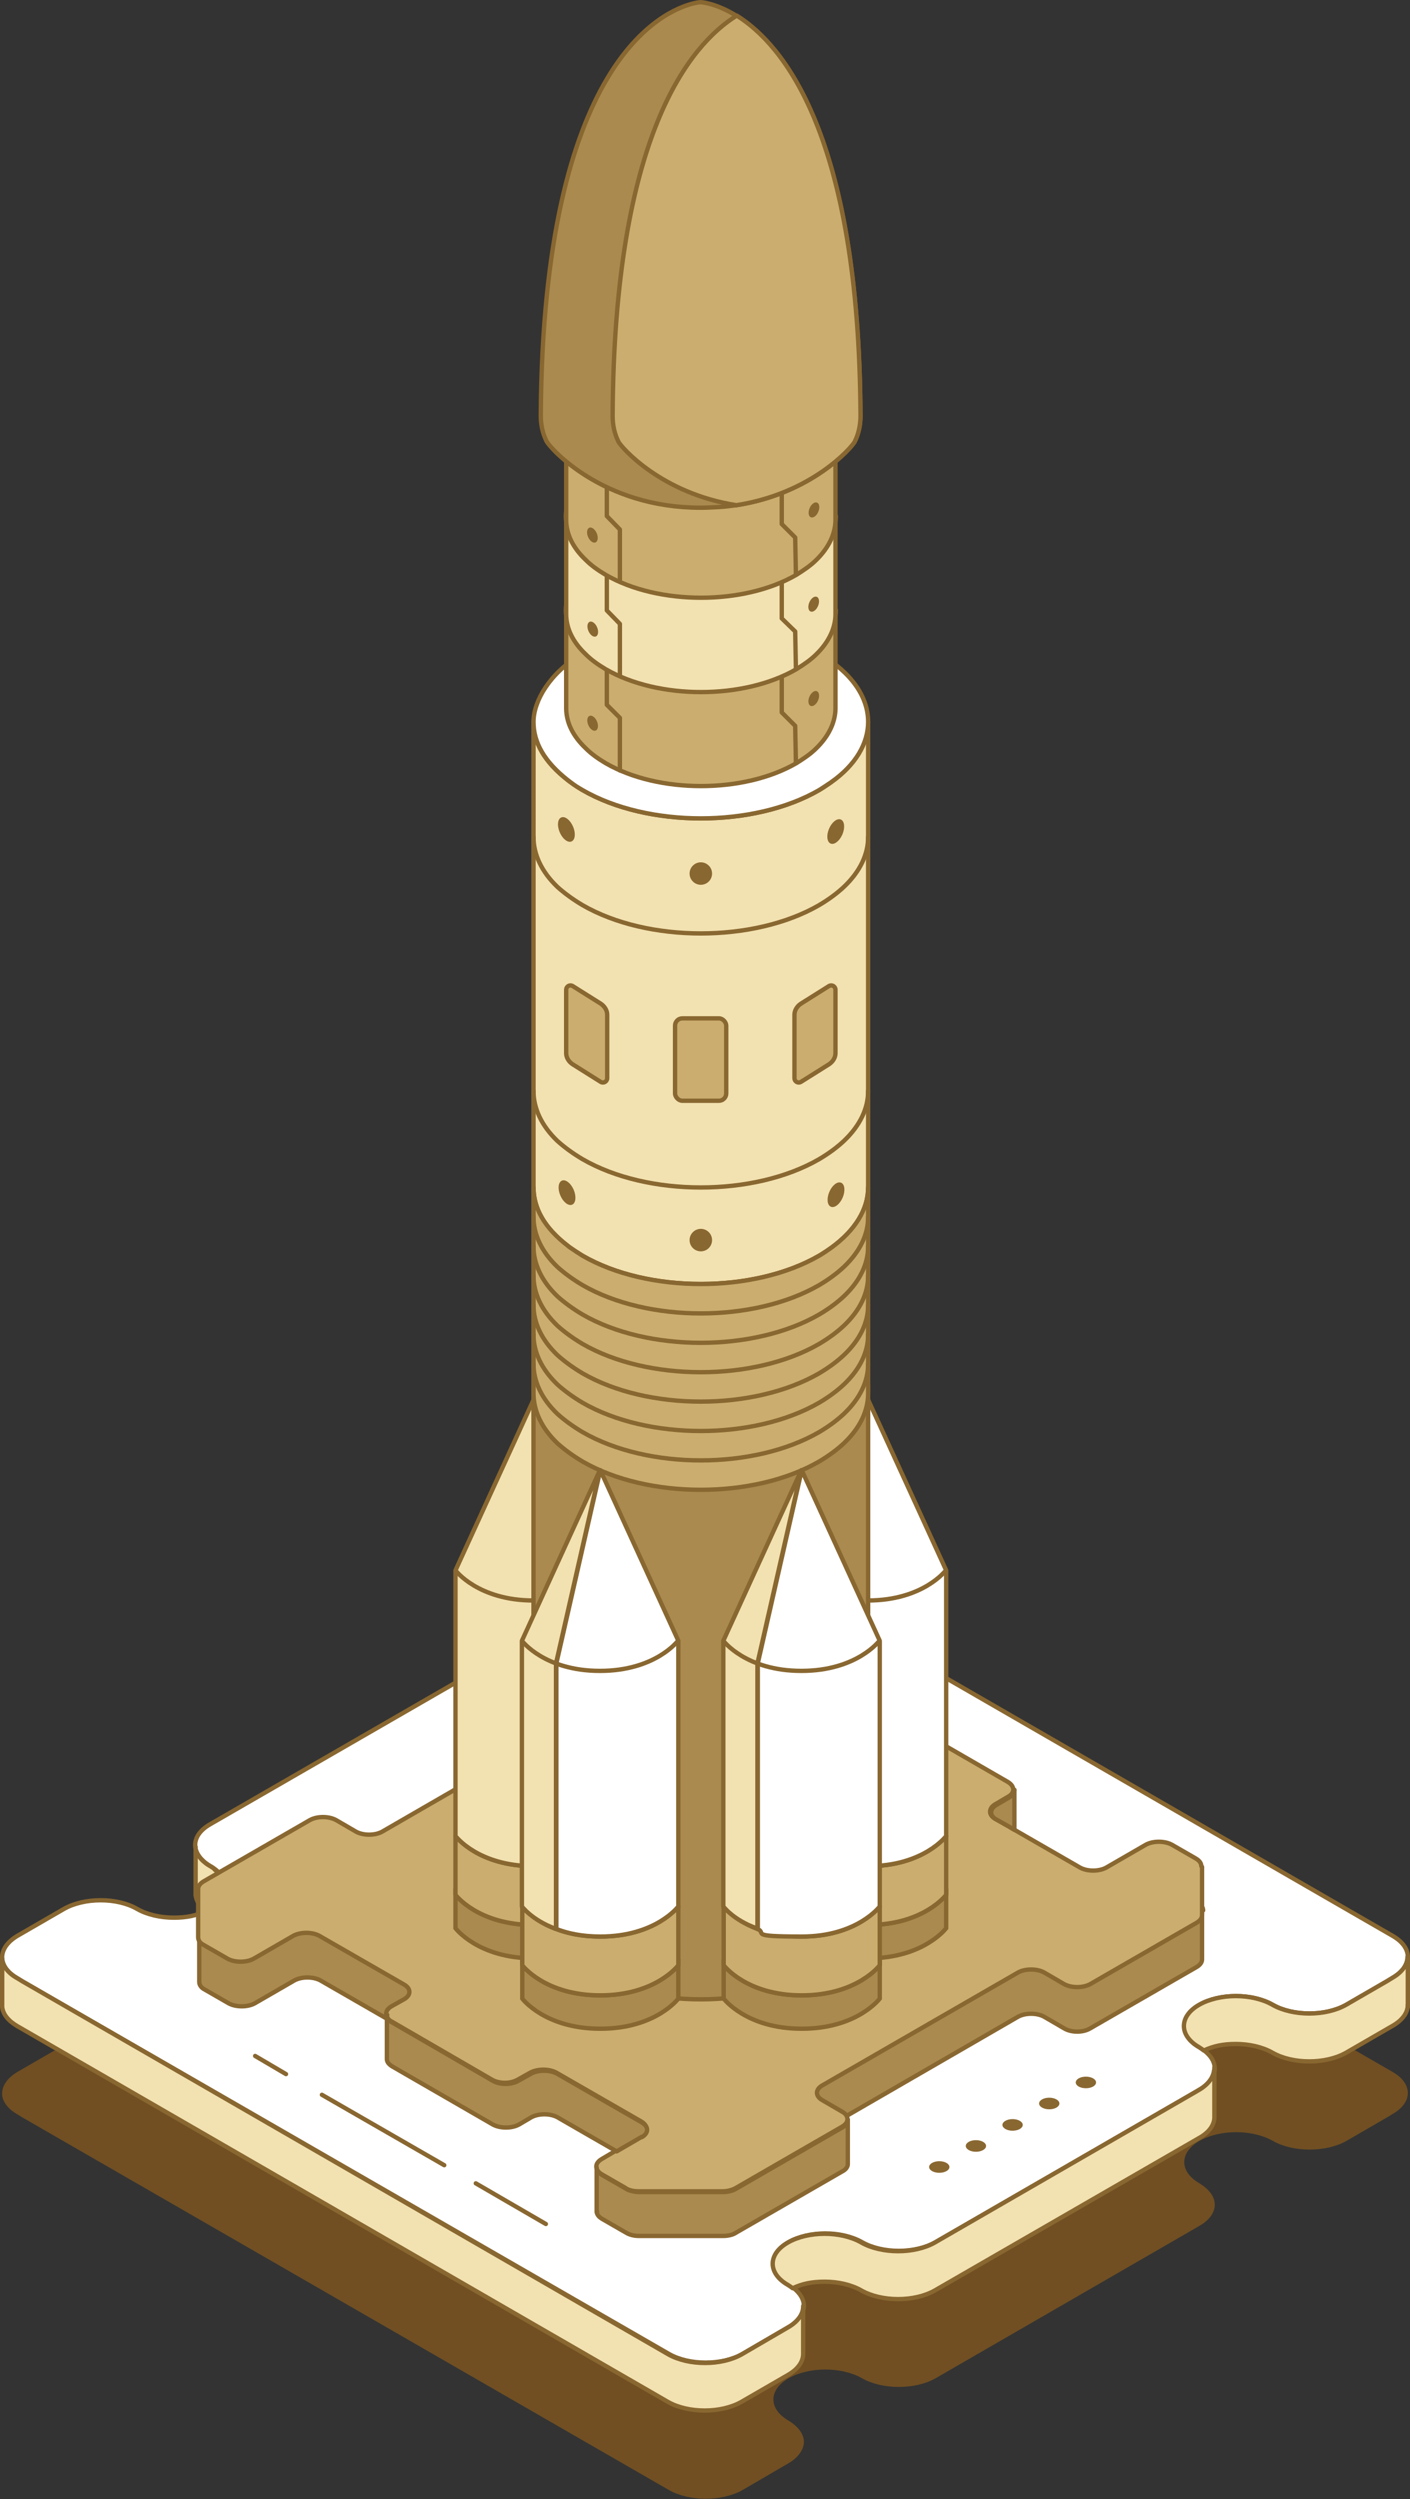 <?xml version="1.0" encoding="UTF-8"?>
<svg id="_图层_1" data-name="图层 1" xmlns="http://www.w3.org/2000/svg" viewBox="0 0 388.5 688.6">
  <rect x="0" y="0" width="388.5" height="688.6" fill="#333333" stroke="none"/>
  <defs>
    <style>
      .cls-1 {
        fill: #896730;
      }

      .cls-2, .cls-3, .cls-4, .cls-5, .cls-6, .cls-7, .cls-8 {
        stroke: #896730;
        stroke-width: 1.2px;
      }

      .cls-2, .cls-3, .cls-5, .cls-6, .cls-8 {
        stroke-linecap: round;
        stroke-linejoin: round;
      }

      .cls-2, .cls-7 {
        fill: #aa8a4e;
      }

      .cls-3, .cls-4 {
        fill: none;
      }

      .cls-4, .cls-7 {
        stroke-miterlimit: 10;
      }

      .cls-5 {
        fill: #cbae6f;
      }

      .cls-9 {
        fill: #714f22;
      }

      .cls-6 {
        fill: #fff;
      }

      .cls-8 {
        fill: #f3e2b1;
      }
    </style>
  </defs>
  <path class="cls-9" d="M387.9,576.7c0,2.1-1.4,4.2-4.2,5.8l-1.3,.8-11.4,6.6c-5.6,3.2-14.7,3.2-20.3,0-2.8-1.6-6.5-2.4-10.1-2.4s-7.3,.8-10.1,2.4h0c-5.6,3.2-5.6,8.5,0,11.7,.5,.3,.9,.6,1.3,.9,1.8,1.4,2.8,3,2.9,4.7h0c0,.2,0,.2,0,.3,0,.1,0,.3,0,.4-.2,2-1.6,3.9-4.2,5.4l-1.2,.7-71.5,41.3c-5.6,3.2-14.7,3.2-20.3,0-2.8-1.6-6.5-2.4-10.1-2.4s-7.3,.8-10.1,2.4h0c-5.6,3.2-5.6,8.5,0,11.7,.5,.3,.9,.6,1.3,.9,1.9,1.5,2.9,3.2,2.9,5s-1.4,4.2-4.2,5.8l-1.2,.7-11.5,6.7c-5.6,3.2-14.7,3.2-20.3,0L6.1,583.4l-1.3-.8c-2.6-1.5-4-3.4-4.2-5.3H.6c-.2-2.3,1.2-4.6,4.2-6.4l12.8-7.4c5.6-3.2,14.7-3.2,20.2,0,2.8,1.6,6.5,2.4,10.1,2.4s6.2-.6,8.8-1.8c.5-.2,.9-.4,1.3-.7h0c5.1-3,5.5-7.7,1.2-10.9-.4-.3-.8-.6-1.2-.8h0c-2.6-1.5-4-3.5-4.2-5.4h0c-.2-2.3,1.2-4.5,4.2-6.2l72.8-42c5.6-3.2,14.7-3.2,20.3,0,2.8,1.6,6.5,2.4,10.1,2.4s6.3-.6,8.8-1.8c.4-.2,.9-.4,1.3-.6h0c5.1-3,5.5-7.7,1.2-10.9-.4-.3-.8-.6-1.2-.8-2.8-1.6-4.2-3.7-4.2-5.8s1.4-4.2,4.2-5.8l12.8-7.4c5.6-3.2,14.7-3.2,20.3,0l179.3,103.5c2.8,1.6,4.2,3.7,4.2,5.8Z"/>
  <g>
    <path class="cls-8" d="M334.6,582.8c0,.1,0,.3,0,.4s0,.2,0,.4v-.7Z"/>
    <path class="cls-8" d="M171.4,460.6h0c-.4,.2-.8,.5-1.3,.7-1.9-1.5-2.9-3.2-2.9-5v-13.2c0,2.1,1.4,4.2,4.2,5.8,.4,.3,.9,.5,1.2,.8,4.3,3.2,3.9,7.9-1.2,10.9Z"/>
    <path class="cls-8" d="M58.1,526h0c-.4,.2-.8,.5-1.3,.7-1.8-1.4-2.7-2.9-2.9-4.5v-13.3c.2,2,1.5,3.9,4.2,5.4h0c.4,.3,.9,.5,1.2,.8,4.3,3.2,3.9,7.9-1.2,10.9Z"/>
    <path class="cls-8" d="M382.3,545.8l-11.4,6.6c-5.6,3.2-14.7,3.2-20.3,0-2.8-1.6-6.5-2.4-10.1-2.4s-7.3,.8-10.1,2.4h0c-5.6,3.2-5.6,8.5,0,11.7,.5,.3,.9,.6,1.3,.9-.4,.2-.9,.4-1.3,.7h0c-5.1,3-5.5,7.7-1.2,10.9l-71.5,41.3c-5.6,3.2-14.7,3.2-20.3,0-2.8-1.6-6.5-2.4-10.1-2.4s-7.3,.8-10.1,2.4h0c-5.6,3.2-5.6,8.5,0,11.7,.5,.3,.9,.6,1.3,.9-.5,.2-.9,.4-1.3,.7h0c-5.2,3-5.6,7.7-1.2,10.9l-11.5,6.7c-5.6,3.2-14.7,3.2-20.3,0L6.1,545.9l11.4-6.6c5.6-3.2,14.7-3.2,20.2,0,2.8,1.6,6.5,2.4,10.1,2.4s7.3-.8,10.1-2.4h0c5.6-3.2,5.6-8.5,0-11.7h0c-.5-.3-.9-.6-1.3-.9,.5-.2,.9-.4,1.3-.7h0c5.1-3,5.5-7.7,1.2-10.9l71.5-41.3c5.6-3.2,14.7-3.2,20.3,0,2.8,1.6,6.5,2.4,10.1,2.4s7.3-.8,10.1-2.4h0c5.6-3.2,5.6-8.5,0-11.7-.5-.3-.9-.6-1.3-.9,.4-.2,.9-.4,1.3-.6h0c5.1-3,5.5-7.7,1.2-10.9l11.5-6.7c5.6-3.2,14.7-3.2,20.3,0l178,102.8Z"/>
    <path class="cls-6" d="M387.9,539.2c0,2.1-1.4,4.2-4.2,5.8l-1.3,.8-11.4,6.6c-5.6,3.2-14.7,3.2-20.3,0-2.8-1.6-6.5-2.4-10.1-2.4s-7.3,.8-10.1,2.4h0c-5.6,3.2-5.6,8.5,0,11.7,.5,.3,.9,.6,1.3,.9,1.8,1.4,2.8,3,2.9,4.7h0c0,.2,0,.2,0,.3,0,.1,0,.3,0,.4-.2,2-1.6,3.9-4.2,5.4l-1.2,.7-71.5,41.3c-5.6,3.2-14.7,3.2-20.3,0-2.8-1.6-6.5-2.4-10.1-2.4s-7.3,.8-10.1,2.4h0c-5.6,3.2-5.6,8.5,0,11.7,.5,.3,.9,.6,1.3,.9,1.9,1.5,2.9,3.2,2.9,5s-1.4,4.2-4.2,5.8l-1.2,.7-11.5,6.7c-5.6,3.2-14.7,3.2-20.3,0L6.1,545.9l-1.3-.8c-2.6-1.5-4-3.4-4.2-5.3H.6c-.2-2.3,1.2-4.6,4.2-6.4l12.8-7.4c5.6-3.2,14.7-3.2,20.2,0,2.8,1.6,6.5,2.4,10.1,2.4s6.2-.6,8.8-1.8c.5-.2,.9-.4,1.3-.7h0c5.1-3,5.5-7.7,1.2-10.9-.4-.3-.8-.6-1.2-.8h0c-2.6-1.5-4-3.5-4.2-5.4h0c-.2-2.3,1.2-4.5,4.2-6.2l72.8-42c5.6-3.2,14.7-3.2,20.3,0,2.8,1.6,6.5,2.4,10.1,2.4s6.3-.6,8.8-1.8c.4-.2,.9-.4,1.3-.6h0c5.1-3,5.5-7.7,1.2-10.9-.4-.3-.8-.6-1.2-.8-2.8-1.6-4.2-3.7-4.2-5.8s1.4-4.2,4.2-5.8l12.8-7.4c5.6-3.2,14.7-3.2,20.3,0l179.3,103.5c2.8,1.6,4.2,3.7,4.2,5.8Z"/>
    <path class="cls-8" d="M387.9,539.2v13.2c0,2.1-1.4,4.2-4.2,5.8l-12.8,7.4c-5.6,3.2-14.7,3.2-20.3,0-2.8-1.6-6.5-2.4-10.1-2.4s-6.2,.6-8.8,1.8c-.4-.3-.8-.6-1.3-.9-5.6-3.2-5.6-8.5,0-11.7h0c2.8-1.6,6.5-2.4,10.1-2.4s7.3,.8,10.1,2.4c5.6,3.2,14.7,3.2,20.3,0l11.4-6.6,1.3-.8c2.8-1.6,4.2-3.7,4.2-5.8Z"/>
    <line class="cls-3" x1="387.9" y1="553" x2="387.9" y2="552.5"/>
    <path class="cls-8" d="M334.6,570.4v13.2c-.1,2-1.5,4-4.2,5.5l-72.8,42c-5.6,3.2-14.7,3.2-20.3,0-2.8-1.6-6.5-2.4-10.1-2.4s-6.2,.6-8.8,1.8c-.4-.3-.8-.6-1.3-.9-5.6-3.2-5.6-8.5,0-11.7h0c2.8-1.6,6.5-2.4,10.1-2.4s7.3,.8,10.1,2.4c5.6,3.2,14.7,3.2,20.3,0l71.5-41.3,1.2-.7c2.6-1.5,4-3.5,4.2-5.4Z"/>
    <polyline class="cls-3" points="334.6 570.4 334.6 569.8 334.6 569.7"/>
    <path class="cls-8" d="M221.3,635.4v13.2c0,2.1-1.4,4.2-4.2,5.8l-12.8,7.4c-5.6,3.2-14.7,3.2-20.3,0L4.8,558.3c-2.6-1.5-4-3.4-4.2-5.3v-13.2c.2,1.9,1.6,3.9,4.2,5.3l1.3,.8,178,102.8c5.6,3.2,14.7,3.2,20.3,0l11.5-6.7,1.2-.7c2.8-1.6,4.2-3.7,4.2-5.8Z"/>
    <path class="cls-3" d="M.6,539.7h0"/>
    <path class="cls-3" d="M53.9,508.9h0"/>
    <g>
      <ellipse class="cls-1" cx="299.2" cy="573.8" rx="2.8" ry="1.6"/>
      <ellipse class="cls-1" cx="289.1" cy="579.6" rx="2.8" ry="1.6"/>
      <ellipse class="cls-1" cx="279" cy="585.5" rx="2.8" ry="1.6"/>
      <ellipse class="cls-1" cx="268.9" cy="591.3" rx="2.8" ry="1.6"/>
      <ellipse class="cls-1" cx="258.8" cy="597.1" rx="2.8" ry="1.6"/>
    </g>
    <g>
      <line class="cls-8" x1="78.8" y1="571.5" x2="70.3" y2="566.5"/>
      <line class="cls-8" x1="122.4" y1="596.6" x2="88.7" y2="577.2"/>
      <line class="cls-8" x1="150.4" y1="612.8" x2="131.1" y2="601.6"/>
    </g>
  </g>
  <line class="cls-3" x1="168.1" y1="611" x2="168.1" y2="610.7"/>
  <path class="cls-3" d="M110.3,556.6h0"/>
  <line class="cls-3" x1="156.2" y1="465.7" x2="156.2" y2="465.6"/>
  <g>
    <path class="cls-2" d="M331.2,526.6v13.3c0,.8-.5,1.5-1.5,2.1l-29.3,16.9c-2,1.2-5.2,1.2-7.2,0l-5.5-3.2c-2-1.1-5.2-1.1-7.2,0l-47.2,27.3-6.6,3.8c-1.5,.8-1.8,2.1-1.1,3.1l-22.7,13.1c-.9,.5-2.2,.9-3.6,.9h-23.1c-1.2,0-2.4-.2-3.3-.7l3.9-2.3c2-1.1,2-3,0-4.1l-6.9-4,6.9-4c2-1.1,2-3,0-4.1l-23.3-13.4c-2-1.1-5.2-1.1-7.2,0l-3.4,1.9c-2,1.2-5.2,1.2-7.2,0l-23.8-13.8c-.1-.1-.3-.2-.4-.3l-3.8-2.2c-.7-.5-1-1.1-1-1.8v1.2l-18.4-10.6c-2-1.1-5.2-1.1-7.2,0l-10.9,6.3c-2,1.1-5.2,1.1-7.2,0l-6.6-3.8c-1-.5-1.5-1.3-1.5-2.1v-13.3c0-.8,.5-1.5,1.5-2.1l29.3-16.9c2-1.1,5.2-1.1,7.2,0l5.5,3.2c2,1.1,5.2,1.1,7.2,0l53.9-31.1c2-1.1,2-3,0-4.1l-5.5-3.2c-.5-.3-.9-.6-1.1-1l6.6-3.8c1.5-.8,1.8-2.1,1.1-3.1l22.7-13.1c.9-.5,2.2-.9,3.6-.9h23.1c1.2,0,2.4,.2,3.3,.7l-3.9,2.3c-2,1.1-2,3,0,4.1l6.9,4-6.9,4c-2,1.1-2,3,0,4.1l23.3,13.4c2,1.1,5.2,1.1,7.2,0l3.4-2c2-1.1,5.2-1.1,7.2,0l23.8,13.7,3.9,2.2c.2,.1,.3,.2,.5,.3,1.5,1.1,1.3,2.8-.5,3.8l-3.4,2c-2,1.1-2,3,0,4.1l23.3,13.4c2,1.1,5.2,1.1,7.2,0l10.9-6.3c2-1.1,5.2-1.1,7.2,0l6.6,3.8c1,.6,1.5,1.3,1.5,2.1Z"/>
    <path class="cls-5" d="M331.2,514.4v13.3c0,.8-.5,1.5-1.5,2.1l-29.3,16.9c-2,1.1-5.2,1.1-7.2,0l-5.5-3.2c-2-1.1-5.2-1.1-7.2,0l-53.9,31.1c-2,1.1-2,3,0,4.1l5.5,3.2c.5,.3,.9,.6,1.1,1,.2,.3,.3,.7,.3,1h0c0,.8-.5,1.5-1.5,2.1l-6.6,3.8-22.7,13.1c-.9,.5-2.2,.9-3.6,.9h-23.1c-1.2,0-2.4-.2-3.3-.7-.1,0-.2-.1-.3-.2l-6.6-3.8c-1-.6-1.5-1.3-1.5-2.1s.5-1.5,1.5-2.1l3.9-2.3,6.9-4c2-1.1,2-3,0-4.1l-23.3-13.4c-2-1.1-5.2-1.1-7.2,0l-3.4,1.9c-2,1.2-5.2,1.2-7.2,0l-23.8-13.8-3.8-2.2c-.2,0-.3-.2-.5-.3-.7-.5-1-1.1-1-1.8h0c0-.8,.5-1.5,1.5-2.1l3.4-1.9c2-1.1,2-3,0-4.1l-23.3-13.4c-2-1.1-5.2-1.1-7.2,0l-10.9,6.3c-2,1.1-5.2,1.1-7.2,0l-6.6-3.8c-1-.5-1.5-1.3-1.5-2.1v-13.3c0-.8,.5-1.5,1.5-2.1l29.3-16.9c2-1.1,5.2-1.1,7.2,0l5.5,3.2c2,1.1,5.2,1.1,7.2,0l46.9-27.1,.3-.2,6.6-3.8c1.5-.8,1.8-2.1,1.1-3.1-.2-.4-.6-.7-1.1-1l-5.5-3.2c-1-.6-1.5-1.3-1.5-2.1s.5-1.5,1.5-2.1l29.3-16.9c.9-.5,2.2-.9,3.6-.9h23.1c1.4,0,2.6,.3,3.6,.9l6.6,3.8c1,.6,1.5,1.3,1.5,2.1h0c0,.8-.5,1.5-1.5,2.1l-6.9,4-3.9,2.3c-2,1.1-2,3,0,4.1l6.9,4,16.3,9.4c2,1.1,5.2,1.1,7.2,0l3.4-2c2-1.1,5.2-1.1,7.2,0l27.7,16c1,.6,1.4,1.3,1.5,2h0c0,.8-.5,1.6-1.5,2.1l-3.4,2c-1.8,1-2,2.7-.5,3.8,.1,.1,.3,.2,.5,.3l3.9,2.2,1,.6,18.4,10.6c2,1.1,5.2,1.1,7.2,0l10.9-6.3c2-1.1,5.2-1.1,7.2,0l6.6,3.8c1,.6,1.5,1.3,1.5,2.1Z"/>
    <path class="cls-2" d="M233.6,584.1v12.2c0,.7-.5,1.5-1.5,2l-29.3,16.9c-.9,.6-2.2,.9-3.6,.9h-23.1c-1.4,0-2.6-.3-3.6-.9l-6.6-3.8c-1-.6-1.5-1.3-1.5-2.1v-12.1c0,.8,.5,1.5,1.5,2.1l6.6,3.8c.1,0,.2,.1,.3,.2,.9,.4,2.1,.7,3.3,.7h23.1c1.3,0,2.6-.3,3.6-.9l22.7-13.1,6.6-3.8c1-.6,1.5-1.3,1.5-2.1Z"/>
    <path class="cls-3" d="M233.6,584.1h0"/>
    <line class="cls-3" x1="164.5" y1="609.6" x2="164.5" y2="609.3"/>
    <path class="cls-2" d="M176.8,588.8l-6.9,4-16.3-9.4c-2-1.1-5.2-1.1-7.2,0l-3.4,2c-2,1.1-5.2,1.1-7.2,0l-27.7-16c-1-.6-1.5-1.3-1.5-2v-12.2c0,.6,.3,1.2,1,1.8,.1,.1,.3,.2,.5,.3l3.8,2.2,23.8,13.8c2,1.2,5.2,1.2,7.2,0l3.4-1.9c2-1.1,5.2-1.1,7.2,0l23.3,13.4c2,1.1,2,3,0,4.1Z"/>
    <path class="cls-3" d="M106.7,555.2h0"/>
    <path class="cls-2" d="M159.5,473.7l-6.6,3.8-.3,.2v-13.4c0,.8,.5,1.5,1.5,2.1l5.5,3.2c.5,.3,.9,.6,1.1,1,.7,1.1,.3,2.3-1.1,3.1Z"/>
    <line class="cls-3" x1="152.5" y1="464.3" x2="152.5" y2="464.2"/>
    <path class="cls-2" d="M221.7,451.2v12.1c0,.8-.5,1.5-1.5,2.1l-3.9,2.3-6.9-4c-2-1.1-2-3,0-4.1l3.9-2.3,6.9-4c1-.6,1.5-1.3,1.5-2.1Z"/>
    <line class="cls-3" x1="221.7" y1="464.2" x2="221.7" y2="463.4"/>
    <path class="cls-3" d="M221.7,451.2h0"/>
    <path class="cls-2" d="M279.5,493.2v11l-1-.6c-.2-.1-.3-.2-.5-.3l-3.9-2.2c-1.5-1.1-1.3-2.8,.5-3.8l3.4-2c1-.6,1.5-1.3,1.5-2.1Z"/>
    <line class="cls-3" x1="279.5" y1="493.2" x2="279.5" y2="493.2"/>
  </g>
  <g>
    <g>
      <path class="cls-7" d="M260.7,522.1v9.2s-6.2,8.3-21.5,8.3-21.5-8.3-21.5-8.3v-9.2s6.2,8.3,21.5,8.3,21.5-8.3,21.5-8.3Z"/>
      <path class="cls-5" d="M260.7,505.9v16.2s-6.2,8.3-21.5,8.3-21.5-8.3-21.5-8.3v-16.2s6.2,8.3,21.5,8.3,21.5-8.3,21.5-8.3Z"/>
      <path class="cls-6" d="M260.7,432.7v73.2s-6.2,8.3-21.5,8.3-9.2-.9-12.4-2.2h.3v-73.1l12.1-53.2,21.5,47Z"/>
      <path class="cls-8" d="M239.2,385.6l-12.1,53.2v73h-.3c-6.4-2.3-9.1-6-9.1-6v-73.2l21.5-47Z"/>
      <path class="cls-4" d="M217.6,432.7s6.2,8.3,21.5,8.3,21.5-8.3,21.5-8.3"/>
    </g>
    <g>
      <path class="cls-7" d="M125.5,522.1v9.2s6.2,8.3,21.5,8.3c15.3,0,21.5-8.3,21.5-8.3v-9.2s-6.2,8.3-21.5,8.3c-15.3,0-21.5-8.3-21.5-8.3Z"/>
      <path class="cls-5" d="M125.5,505.9v16.2s6.2,8.3,21.5,8.3c15.3,0,21.5-8.3,21.5-8.3v-16.2s-6.2,8.3-21.5,8.3c-15.3,0-21.5-8.3-21.5-8.3Z"/>
      <path class="cls-8" d="M125.5,432.7v73.2s6.2,8.3,21.5,8.3c5.1,0,9.2-.9,12.4-2.2h-.3c0-.1,0-73.1,0-73.1l-12.1-53.2-21.5,47Z"/>
      <path class="cls-8" d="M147,385.6l12.1,53.2v73s.3,.1,.3,.1c6.4-2.4,9.1-6.1,9.1-6.1v-73.2s-21.5-47-21.5-47Z"/>
      <path class="cls-4" d="M168.5,432.7s-6.2,8.3-21.5,8.3c-15.3,0-21.5-8.3-21.5-8.3"/>
    </g>
    <path class="cls-7" d="M239.2,381.5v142.8c0,4.8-2.2,9.5-6.6,13.7h0c-1.9,1.8-4.2,3.5-6.9,5.1-18,10.4-47.2,10.4-65.2,0-2.7-1.6-5-3.3-6.9-5h0c-4.4-4.2-6.6-9-6.6-13.8v-142.8c0,5.7,3,11.1,9.5,16.1,.2,.2,.5,.4,.8,.6,1,.7,2.1,1.4,3.2,2.1,18,10.4,47.2,10.4,65.2,0,1.2-.7,2.2-1.4,3.2-2.1,6.8-4.9,10.3-10.8,10.3-16.7Z"/>
    <path class="cls-8" d="M239.2,198.9v128.3c0,4.8-2.2,9.5-6.6,13.7h0c-1.9,1.8-4.2,3.5-6.9,5.1-18,10.4-47.2,10.4-65.2,0-2.7-1.6-5-3.3-6.9-5h0c-4.4-4.2-6.6-9-6.6-13.8V198.9c0,5.7,3,11.1,9.5,16.1,.2,.2,.5,.4,.8,.6,1,.7,2.1,1.4,3.2,2.1,18,10.4,47.2,10.4,65.2,0,1.2-.7,2.2-1.4,3.2-2.1,6.8-4.9,10.3-10.8,10.3-16.7Z"/>
    <path class="cls-5" d="M239.2,327.2v56.7c0,4.8-2.2,9.5-6.6,13.7h0c-1.9,1.8-4.2,3.5-6.9,5.1-18,10.4-47.2,10.4-65.2,0-2.7-1.6-5-3.3-6.9-5h0c-4.4-4.2-6.6-9-6.6-13.8v-56.7c0,5.7,3,11.1,9.5,16.1,.2,.2,.5,.4,.8,.6,1,.7,2.1,1.4,3.2,2.1,18,10.4,47.2,10.4,65.2,0,1.2-.7,2.2-1.4,3.2-2.1,6.8-4.9,10.3-10.8,10.3-16.7Z"/>
    <path class="cls-3" d="M239.2,230.6c0,4.8-2.2,9.5-6.6,13.7h0c-1.9,1.8-4.2,3.5-6.9,5.1-18,10.4-47.2,10.4-65.2,0-2.7-1.6-5-3.3-6.9-5h0c-4.4-4.2-6.6-9-6.6-13.8"/>
    <path class="cls-3" d="M239.2,300.6c0,4.8-2.2,9.5-6.6,13.7h0c-1.9,1.8-4.2,3.5-6.9,5.1-18,10.4-47.2,10.4-65.2,0-2.7-1.6-5-3.3-6.9-5h0c-4.4-4.2-6.6-9-6.6-13.8"/>
    <path class="cls-3" d="M239.2,335.3c0,4.8-2.2,9.5-6.6,13.7h0c-1.9,1.8-4.2,3.5-6.9,5.1-18,10.4-47.2,10.4-65.2,0-2.7-1.6-5-3.3-6.9-5h0c-4.4-4.2-6.6-9-6.6-13.8"/>
    <path class="cls-3" d="M239.2,343.4c0,4.8-2.2,9.5-6.6,13.7h0c-1.9,1.8-4.2,3.5-6.9,5.1-18,10.4-47.2,10.4-65.2,0-2.7-1.6-5-3.3-6.9-5h0c-4.4-4.2-6.6-9-6.6-13.8"/>
    <path class="cls-3" d="M239.2,351.5c0,4.8-2.2,9.5-6.6,13.7h0c-1.9,1.8-4.2,3.5-6.9,5.1-18,10.4-47.2,10.4-65.2,0-2.7-1.6-5-3.3-6.9-5h0c-4.4-4.2-6.6-9-6.6-13.8"/>
    <path class="cls-3" d="M239.2,359.6c0,4.8-2.2,9.5-6.6,13.7h0c-1.9,1.8-4.2,3.5-6.9,5.1-18,10.4-47.2,10.4-65.2,0-2.7-1.6-5-3.3-6.9-5h0c-4.4-4.2-6.6-9-6.6-13.8"/>
    <path class="cls-3" d="M239.2,367.7c0,4.8-2.2,9.5-6.6,13.7h0c-1.9,1.8-4.2,3.5-6.9,5.1-18,10.4-47.2,10.4-65.2,0-2.7-1.6-5-3.3-6.9-5h0c-4.4-4.2-6.6-9-6.6-13.8"/>
    <path class="cls-3" d="M239.2,375.8c0,4.8-2.2,9.5-6.6,13.7h0c-1.9,1.8-4.2,3.5-6.9,5.1-18,10.4-47.2,10.4-65.2,0-2.7-1.6-5-3.3-6.9-5h0c-4.4-4.2-6.6-9-6.6-13.8"/>
    <path class="cls-6" d="M239.2,198.9c0,5.9-3.4,11.9-10.3,16.7-1,.7-2.1,1.4-3.2,2.1-18,10.4-47.2,10.4-65.2,0-1.2-.7-2.2-1.3-3.2-2.1-.3-.2-.5-.4-.8-.6-6.5-5.1-9.5-10.4-9.5-16.1s4.5-13.6,13.5-18.8c18-10.4,47.2-10.4,65.2,0,9,5.2,13.5,12,13.5,18.8Z"/>
    <g>
      <path class="cls-5" d="M230.2,168.1v27c0,3.8-1.8,7.7-5.3,11.1h0c-1.5,1.5-3.4,2.8-5.5,4.1-14.5,8.4-38,8.4-52.5,0-2.2-1.3-4-2.6-5.5-4.1h0c-3.6-3.4-5.4-7.2-5.4-11.1v-27c0,4.6,2.4,8.9,7.7,13,.2,.2,.4,.3,.6,.5,.8,.6,1.7,1.1,2.6,1.7,14.5,8.4,38,8.4,52.5,0,.9-.5,1.8-1.1,2.6-1.7,5.5-3.9,8.3-8.7,8.3-13.5Z"/>
      <path class="cls-8" d="M166.8,183.3c-.9-.5-1.8-1.1-2.6-1.7,.8,.6,1.7,1.1,2.6,1.7Z"/>
      <polyline class="cls-3" points="215.4 185.2 215.4 196.3 219.1 200 219.3 210.3"/>
      <polyline class="cls-3" points="167.2 183.5 167.2 194.2 170.8 197.8 170.8 212.3"/>
      <ellipse class="cls-1" cx="224.1" cy="192.2" rx="2.2" ry="1.3" transform="translate(-40.5 323.2) rotate(-66.9)"/>
      <ellipse class="cls-1" cx="163.2" cy="199.5" rx="1.3" ry="2.2" transform="translate(-65.1 79.8) rotate(-23.1)"/>
      <path class="cls-6" d="M230.2,168.1c0,4.8-2.8,9.6-8.3,13.5-.8,.6-1.7,1.1-2.6,1.7-14.5,8.4-38,8.4-52.5,0-.9-.5-1.8-1.1-2.6-1.7-.2-.2-.4-.3-.6-.5-5.2-4.1-7.7-8.4-7.7-13s3.6-11,10.9-15.1c14.5-8.4,38-8.4,52.5,0,7.2,4.2,10.9,9.7,10.9,15.1Z"/>
      <path class="cls-5" d="M213.7,171.9c-1,1.8-2.8,3.6-5.3,5-8.4,4.9-22.1,4.9-30.6,0-2.5-1.5-4.3-3.2-5.3-5-2.4-4.3-.6-9.2,5.3-12.6,8.4-4.9,22.1-4.9,30.6,0,5.9,3.4,7.7,8.3,5.3,12.6Z"/>
      <path class="cls-2" d="M213.7,171.9c-1,1.8-2.8,3.6-5.3,5-8.4,4.9-22.1,4.9-30.6,0-2.5-1.5-4.3-3.2-5.3-5,1-1.8,2.8-3.6,5.3-5,8.4-4.9,22.1-4.9,30.6,0,2.5,1.5,4.3,3.2,5.3,5Z"/>
      <path class="cls-8" d="M230.2,142.2v27c0,3.8-1.8,7.7-5.3,11.1h0c-1.5,1.5-3.4,2.8-5.5,4.1-14.5,8.4-38,8.4-52.5,0-2.2-1.3-4-2.6-5.5-4.1h0c-3.6-3.4-5.4-7.2-5.4-11.1v-27c0,4.6,2.4,8.9,7.7,13,.2,.2,.4,.3,.6,.5,.8,.6,1.7,1.1,2.6,1.7,14.5,8.4,38,8.4,52.5,0,.9-.5,1.8-1.1,2.6-1.7,5.5-3.9,8.3-8.7,8.3-13.5Z"/>
      <path class="cls-8" d="M166.8,157.3c-.9-.5-1.8-1.1-2.6-1.7,.8,.6,1.7,1.1,2.6,1.7Z"/>
      <polyline class="cls-3" points="215.4 159.3 215.4 170.4 219.1 174 219.3 184.3"/>
      <polyline class="cls-3" points="167.2 157.5 167.2 168.2 170.8 171.9 170.8 186.3"/>
      <ellipse class="cls-1" cx="224.1" cy="166.2" rx="2.2" ry="1.3" transform="translate(-16.6 307.4) rotate(-66.9)"/>
      <ellipse class="cls-1" cx="163.2" cy="173.6" rx="1.3" ry="2.2" transform="translate(-54.9 77.7) rotate(-23.1)"/>
      <path class="cls-6" d="M230.2,142.2c0,4.8-2.8,9.6-8.3,13.5-.8,.6-1.7,1.1-2.6,1.7-14.5,8.4-38,8.4-52.5,0-.9-.5-1.8-1.1-2.6-1.7-.2-.2-.4-.3-.6-.5-5.2-4.1-7.7-8.4-7.7-13s3.6-11,10.9-15.1c14.5-8.4,38-8.4,52.5,0,7.2,4.2,10.9,9.7,10.9,15.1Z"/>
      <path class="cls-5" d="M213.7,146c-1,1.8-2.8,3.6-5.3,5-8.4,4.9-22.1,4.9-30.6,0-2.5-1.5-4.3-3.2-5.3-5-2.4-4.3-.6-9.2,5.3-12.6,8.4-4.9,22.1-4.9,30.6,0,5.9,3.4,7.7,8.3,5.3,12.6Z"/>
      <path class="cls-2" d="M213.7,146c-1,1.8-2.8,3.6-5.3,5-8.4,4.9-22.1,4.9-30.6,0-2.5-1.5-4.3-3.2-5.3-5,1-1.8,2.8-3.6,5.3-5,8.4-4.9,22.1-4.9,30.6,0,2.5,1.5,4.3,3.2,5.3,5Z"/>
      <path class="cls-5" d="M230.2,116.2v27c0,3.8-1.8,7.7-5.3,11.1h0c-1.5,1.5-3.4,2.8-5.5,4.1-14.5,8.4-38,8.4-52.5,0-2.2-1.3-4-2.6-5.5-4.1h0c-3.6-3.4-5.4-7.2-5.4-11.1v-27c0,4.6,2.4,8.9,7.7,13,.2,.2,.4,.3,.6,.5,.8,.6,1.7,1.1,2.6,1.7,14.5,8.4,38,8.4,52.5,0,.9-.5,1.8-1.1,2.6-1.7,5.5-3.9,8.3-8.7,8.3-13.5Z"/>
      <path class="cls-8" d="M166.8,131.4c-.9-.5-1.8-1.1-2.6-1.7,.8,.6,1.7,1.1,2.6,1.7Z"/>
      <polyline class="cls-3" points="215.4 133.3 215.4 144.4 219.1 148.1 219.3 158.3"/>
      <polyline class="cls-3" points="167.2 131.5 167.2 142.2 170.8 145.9 170.8 160.3"/>
      <ellipse class="cls-1" cx="224.1" cy="140.3" rx="2.2" ry="1.3" transform="translate(7.3 291.6) rotate(-66.9)"/>
      <ellipse class="cls-1" cx="163.2" cy="147.6" rx="1.3" ry="2.2" transform="translate(-44.8 75.7) rotate(-23.1)"/>
      <path class="cls-6" d="M230.2,116.2c0,4.8-2.8,9.6-8.3,13.5-.8,.6-1.7,1.1-2.6,1.7-14.5,8.4-38,8.4-52.5,0-.9-.5-1.8-1.1-2.6-1.7-.2-.2-.4-.3-.6-.5-5.2-4.1-7.7-8.4-7.7-13s3.6-11,10.9-15.1c14.5-8.4,38-8.4,52.5,0,7.2,4.2,10.9,9.7,10.9,15.1Z"/>
      <path class="cls-5" d="M213.7,120c-1,1.8-2.8,3.6-5.3,5-8.4,4.9-22.1,4.9-30.6,0-2.5-1.5-4.3-3.2-5.3-5-2.4-4.3-.6-9.2,5.3-12.6,8.4-4.9,22.1-4.9,30.6,0,5.9,3.4,7.7,8.3,5.3,12.6Z"/>
      <path class="cls-2" d="M213.7,120c-1,1.8-2.8,3.6-5.3,5-8.4,4.9-22.1,4.9-30.6,0-2.5-1.5-4.3-3.2-5.3-5,1-1.8,2.8-3.6,5.3-5,8.4-4.9,22.1-4.9,30.6,0,2.5,1.5,4.3,3.2,5.3,5Z"/>
    </g>
    <g>
      <path class="cls-7" d="M237.1,114.6c0,2.4-.5,4.9-1.6,7.1-.9,1.7-11.9,14.3-32.6,17.5-1.5,.2-3,.4-4.6,.5-1.7,.1-3.5,.2-5.3,.2h0c-27,0-41.4-16.4-42.4-18.3-1.1-2.2-1.6-4.6-1.6-7.1C149.6,16.9,182.8,2.9,191.2,.9c1.2-.3,1.9-.3,1.9-.3h0s4.1,.2,9.9,3.8c12.8,8,33.7,32.9,34.1,110.3Z"/>
      <path class="cls-5" d="M237.1,114.6c0,2.4-.5,4.9-1.6,7.1-.9,1.7-11.9,14.3-32.6,17.5-20.6-3.2-31.7-15.9-32.5-17.5-1.1-2.2-1.6-4.6-1.6-7.1,.4-77.4,21.3-102.3,34.2-110.3,12.8,8,33.7,32.9,34.1,110.3Z"/>
    </g>
    <rect class="cls-5" x="186" y="280.6" width="14.1" height="22.7" rx="2" ry="2"/>
    <path class="cls-5" d="M165.5,298.1l-7.8-4.9c-1-.7-1.7-1.8-1.7-3v-17.5c0-.9,1-1.5,1.8-1l7.8,4.9c1,.7,1.7,1.8,1.7,3v17.5c0,.9-1,1.5-1.8,1Z"/>
    <path class="cls-5" d="M220.7,298.1l7.8-4.9c1-.7,1.7-1.8,1.7-3v-17.5c0-.9-1-1.5-1.8-1l-7.8,4.9c-1,.7-1.7,1.8-1.7,3v17.5c0,.9,1,1.5,1.8,1Z"/>
    <ellipse class="cls-1" cx="156" cy="228.8" rx="2" ry="3.6" transform="translate(-77.2 79.3) rotate(-23.1)"/>
    <ellipse class="cls-1" cx="156" cy="328.9" rx="2" ry="3.6" transform="translate(-116.3 87.3) rotate(-23.1)"/>
    <ellipse class="cls-1" cx="230.2" cy="228.8" rx="3.6" ry="2" transform="translate(-70.5 351.1) rotate(-66.9)"/>
    <ellipse class="cls-1" cx="230.2" cy="328.9" rx="3.6" ry="2" transform="translate(-162.5 411.9) rotate(-66.9)"/>
    <circle class="cls-1" cx="193.1" cy="240.7" r="3.1"/>
    <circle class="cls-1" cx="193.1" cy="341.7" r="3.1"/>
    <g>
      <path class="cls-7" d="M242.4,541.5v9.2s-6.2,8.3-21.5,8.3-21.5-8.3-21.5-8.3v-9.2s6.2,8.3,21.5,8.3,21.5-8.3,21.5-8.3Z"/>
      <path class="cls-5" d="M242.4,525.3v16.2s-6.2,8.3-21.5,8.3-21.5-8.3-21.5-8.3v-16.2s6.2,8.3,21.5,8.3,21.5-8.3,21.5-8.3Z"/>
      <path class="cls-6" d="M242.4,452.1v73.2s-6.2,8.3-21.5,8.3-9.2-.9-12.4-2.2h.3v-73.1l12.1-53.2,21.5,47Z"/>
      <path class="cls-8" d="M220.8,405.1l-12.1,53.2v73h-.3c-6.4-2.3-9.1-6-9.1-6v-73.2l21.5-47Z"/>
      <path class="cls-4" d="M199.3,452.1s6.2,8.3,21.5,8.3,21.5-8.3,21.5-8.3"/>
    </g>
    <g>
      <path class="cls-7" d="M186.9,541.5v9.2s-6.2,8.3-21.5,8.3c-15.3,0-21.5-8.3-21.5-8.3v-9.2s6.2,8.3,21.5,8.3,21.5-8.3,21.5-8.3Z"/>
      <path class="cls-5" d="M186.9,525.3v16.2s-6.2,8.3-21.5,8.3-21.5-8.3-21.5-8.3v-16.2s6.2,8.3,21.5,8.3c15.3,0,21.5-8.3,21.5-8.3Z"/>
      <path class="cls-6" d="M186.9,452.1v73.2s-6.2,8.3-21.5,8.3c-5.1,0-9.2-.9-12.4-2.2h.3c0-.1,0-73.1,0-73.1l12.1-53.2,21.5,47Z"/>
      <path class="cls-8" d="M165.3,405.1l-12.1,53.2v73s-.3,.1-.3,.1c-6.4-2.4-9.1-6.1-9.1-6.1v-73.2s21.5-47,21.5-47Z"/>
      <path class="cls-4" d="M143.8,452.1s6.2,8.3,21.5,8.3c15.3,0,21.5-8.3,21.5-8.3"/>
    </g>
  </g>
</svg>